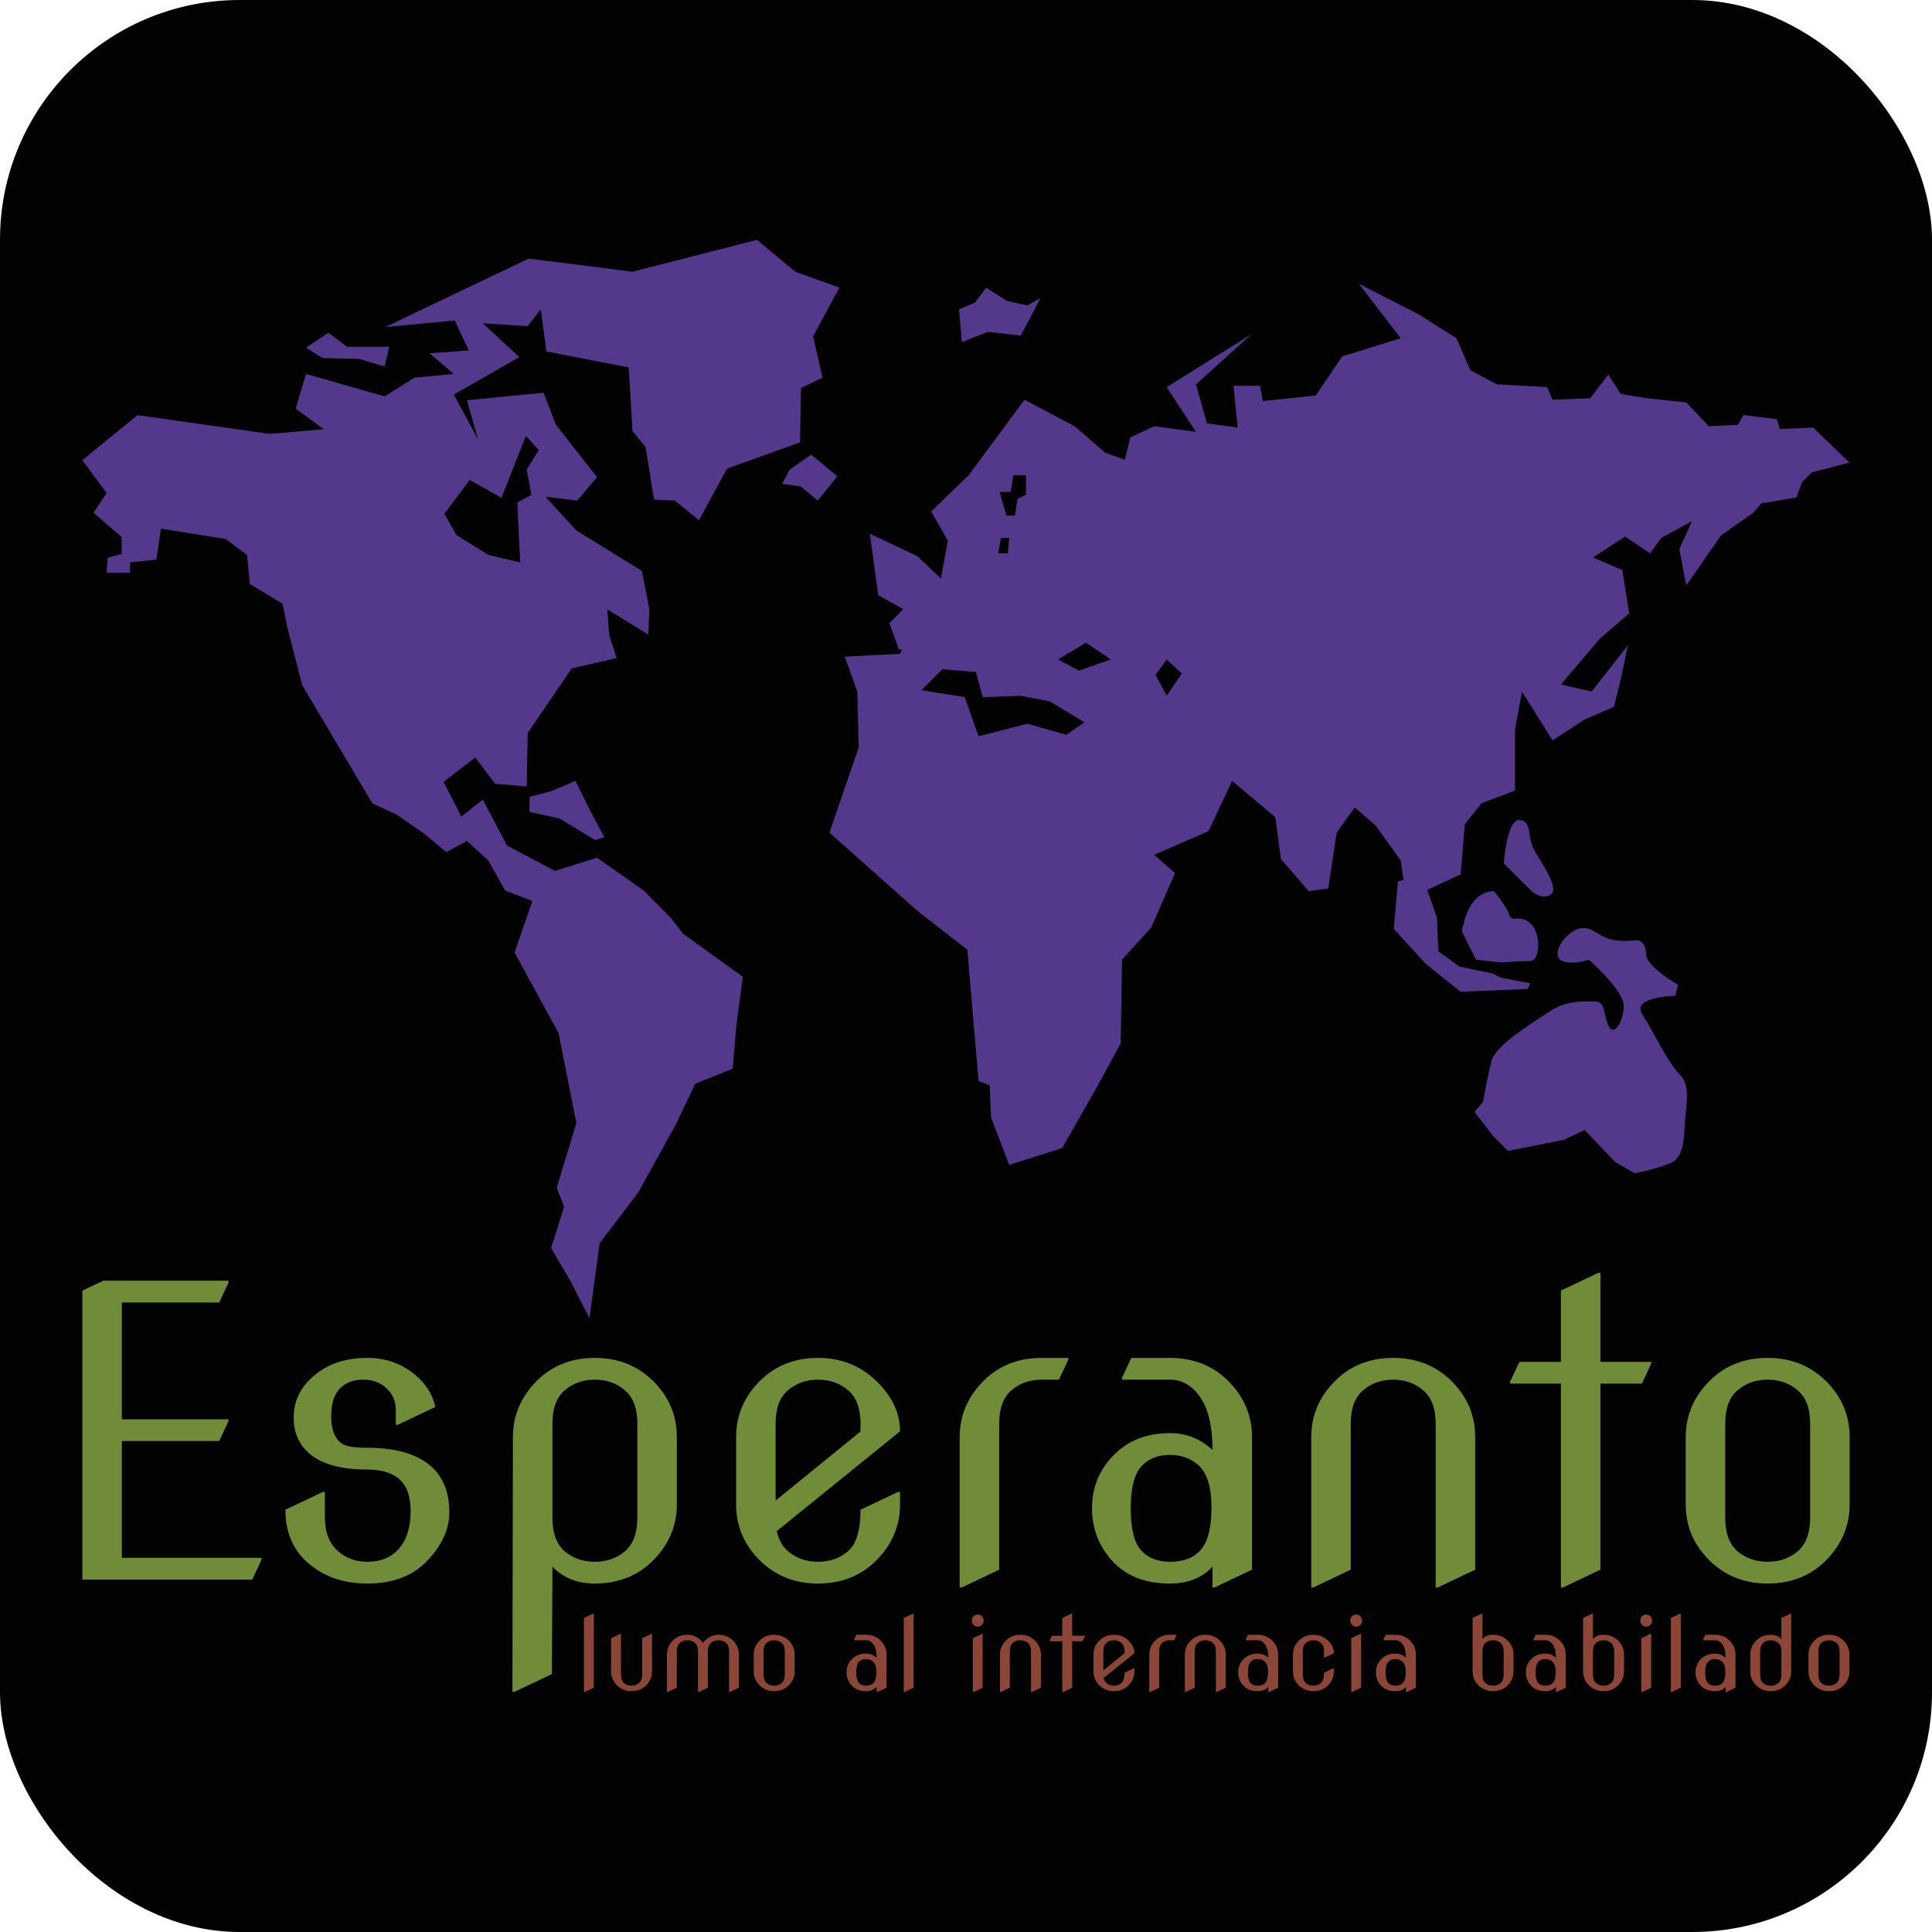 <svg height="2500" viewBox="0 0 192.756 192.756" width="2500" xmlns="http://www.w3.org/2000/svg"><path clip-rule="evenodd" d="m0 0h192.756v192.756h-192.756z" fill="#fff" fill-rule="evenodd"/><rect height="192.756" opacity=".99" ry="23.914" width="192.756"/><g fill="#54388c" stroke-width=".905"><path d="m48.724 85.858 1.683 2.997 2.711 1.032-1.777 5.141 4.39 8.049 1.772 8.98-1.961 6.454.745 1.875-1.302 4.115 1.96 3.365 1.865 3.643 1.02-7.48 3.837-5.053 3.732-6.737 1.962-4.113 3.732-1.5.372-4.3.646-4.867-5.97-4.304-1.214-1.584-2.701-2.72-4.667-3.273-4.2 1.314-4.768-2.528-2.423-4.588-2.144 1.683-1.77-3.46 3.168-2.429 1.962 2.619 3.171.28.093-5.338 4.389-6.447 4.478-1.03-.742-2.34-.189-2.527 4.106 2.528.095-2.528-.746-3.835-6.534-4.02-3.087-3.37 3.18.375 1.961-2.334-4.11-5.243-1.214-3.182-7.653.754 1.12 3.925-2.428-4.494 6.538-3.74-3.642-3.365 4.478.278 1.308-1.686.556 4.213 8.216 1.592.374 6.358 1.309 1.589.842 5.243 2.056.09 2.428 1.964 2.797-5.146 7.286-2.618.095-5.426 2.144-1.027-.937-4.12 2.62-4.861-4.395-1.591-3.826-3.178-12.414 3.178-10.36-1.307-9.8 4.67-4.484 2.155 6.907-.654 1.403 2.992-3.92.28 2.42 2.06-3.914.373-2.99 1.871-7.839-2.243-1.029 3.458 2.802 2.06-5.414.463-13.169-1.868-5.504 4.494 2.427 3.275-1.308 1.96 2.802 2.435v1.685l-1.399.369-.095 1.5h2.334v-1.029l2.619-.278.462-3.091 6.439 1.027 2.15 1.59.278 2.903 3.27 1.966.468 2.338 1.491 5.799 7.002 11.79 2.424 1.122 2.712 1.87 2.238 1.87 2.05-1.122 2.144 1.966zm-4.383-34.61 2.518-3.363 3.174 1.775 2.428-6.174 1.302 1.4-1.212 1.966.472 2.528-1.403.749.095 2.248.19 3.74-3.18-.75-3.176-1.97z"/><path d="m57.407 77.915-2.422 1.023-2.15.568v1.497l2.984.652 3.55 2.151.934-.28-1.214-2.243zm-24.642-44.715-2.239 1.494 1.678 1.03 3.642.09 2.518.753.473-1.966h-4.207zm46.02 13.653-.748 1.406 1.871.28 1.676 1.401 1.962-2.428-2.617-2.15zm23.713-16.373-2.056-.463-2.056-1.31-1.12 1.496-1.581.652.281 3.275 2.611-1.027 3.268.374 1.96-3.74zm77.292 17.62.973-.974 3.756-.975-3.623-3.488-3.332.142-.277-.975-3.341-.422-.555.98-2.91.135-2.237-2.366-3.891-.422-2.637-.416-1.254-1.949-1.805 2.365-3.756.142-.55-1.256-5.01-.277-2.643-1.396-1.388-3.201-3.751-2.367-5.975-3.066 4.166 5.433-5.834 1.81-2.642 3.9-5.28.557-.285-1.526h-2.64l.414 4.173-3.06-.416-1.108-3.897 5.56-5.015-8.48 5.293 2.92 4.457-4.166-.558-2.372 1.117-.555 2.229-1.942-.695-3.06-2.649-5.01-2.644-5.556 7.523-3.751 3.624 1.665 2.917-.692 3.768-2.368-2.232-4.72-2.225.831 6.126 2.497 1.391-1.382 1.395.965 2.649.286-.048-.146.463-5.556.278 1.252 3.482.142 5.572-2.924 8.5 8.757 7.797 5.006 3.9 1.113 13.1 1.11.415.137 3.208 1.809 4.73 5.283-1.67 3.337-5.853 2.505-4.592.137-8.361 2.916-3.208 2.368-5.433-2.082-1.81 5.416-2.365 2.364-5.014 4.31 3.62.558 4.176 2.778 3.209 1.947-.28.836-5.568 1.809-2.513 2.082 1.809 2.5 3.488.286 1.948-.563.142-.414 4.735 3.192 3.482 3.479 2.79 6.669-.278.281-.564-2.915-.553-.836-.422-3.337-.695-2.09-1.531-.138-3.34-.969-2.786 3.337-1.54.415-5.014 1.665-2.087 3.34-1.257v-6.126l.693-3.761 3.06 4.877 3.196-2.091 2.916-1.255.7-2.784.692-3.346-3.614 4.599-3.064-.7 3.902-4.593 2.911-2.502-.691-4.325-2.92-1.254 3.197-2.09 2.5 1.675 1.114-1.537 3.06-1.67-1.251 2.785.687 3.626 3.483-5.015 3.193-2.228.823-.943 3.495-.59zm-78.96.975.278-1.669h1.25v1.949l-.831.415-.277 1.675h-.836l-.696-2.37zm-.973 4.595h.832l-.138 1.537h-.964zm6.539 19.64-3.898-1.104-4.864 1.249-1.388-3.9-4.314-.695 2.09-2.09 3.341.277.688 2.509 3.75-.142 2.925.557 3.474 2.09-1.804 1.25zm1.246-6.398-2.087-1.116 2.783-1.675 2.496 1.675zm10.285.277-1.528 2.224-1.113-2.086 1.113-1.53z"/><path d="m154.772 89.193c.832-.689-1.259-3.481-1.809-4.592-.563-1.118-.137-2.786-1.392-2.786-1.25 0-1.532 4.323-1.532 4.323l2.787 2.782s1.11.98 1.946.273zm-8.901 3.766 1.392 2.786 2.5.28s1.948-.142 2.917-.142c.973 0 1.112-2.786 0-3.761-1.113-.976-1.801 0-2.087-.838-.277-.833-1.523-2.364-1.523-2.364-2.782 0-3.2 4.04-3.2 4.04zm2.917 12.958a73.61 73.61 0 0 0 -.831 4.035l-.84.975 1.813 2.371 1.524 1.533 5.564-1.111 2.087-.98 3.06 3.202 1.941 1.117s2.09-.415 3.475-.98c1.392-.553 1.392-2.221 1.532-4.172.133-1.955.562-3.626-.555-4.741-1.113-1.113-2.778-4.455-3.201-5.157-.415-.691-1.25-1.529-.133-2.089 1.113-.557 2.915-.557 2.915-.557l.277-1.118s-3.192-1.808-3.192-3.06-.832-1.39-.832-1.39-1.67.273-2.924-.142c-1.255-.42-1.942-1.531-3.337-.838-1.392.702-2.359 2.65-1.25 3.066 1.108.416 2.643-.135 2.643-.135s3.474 3.066 3.474 4.592c0 1.533-.978 3.21-1.532 1.955-.554-1.253-.277-2.373-1.388-2.373s-2.778-.135-4.448.982c-1.667 1.107-5.423 3.34-5.842 5.015z"/></g><path d="m58.26 168.824v-7.397l.936-.444h.049v7.398l-.935.443zm2.707-5.375.935-.444h.05v4.083q0 .568.305.834.31.261.752.261.443 0 .748-.261.31-.266.31-.834v-3.64l.936-.443h.049v3.748q0 .814-.61 1.415-.571.558-1.433.558-.85 0-1.432-.558-.61-.591-.61-1.415zm5.571 5.375v-3.748q0-.814.61-1.415.571-.558 1.432-.558.783 0 1.354.572.108.109.196.257.089-.143.197-.252.615-.577 1.354-.577.851 0 1.432.558.61.592.61 1.415v3.305l-.935.443h-.05v-4.083q0-.567-.31-.829-.304-.266-.747-.266t-.753.266q-.305.262-.305.829v3.64l-.935.443h-.05v-4.083q0-.567-.31-.829-.305-.266-.748-.266t-.753.266q-.305.262-.305.829v3.64l-.935.443zm8.662-2.071v-1.677q0-.814.61-1.415.57-.558 1.432-.558.85 0 1.432.558.61.592.61 1.415v1.677q0 .814-.61 1.415-.571.558-1.432.558-.852 0-1.433-.558-.61-.591-.61-1.415zm.984.335q0 .568.305.834.31.261.753.261.442 0 .748-.261.31-.266.31-.834v-2.347q0-.567-.31-.829-.306-.266-.748-.266-.443 0-.753.266-.305.262-.305.829zm12.263 1.292-.935.444h-.05v-.517q-.393.419-1.057.419-.92 0-1.432-.558-.512-.557-.512-1.316 0-.79.556-1.342.536-.532 1.388-.532.605 0 1.058.419 0-.873-.305-1.312-.305-.44-.753-.44h-1.196v-.048l.231-.494h.965q.861 0 1.432.558.61.596.61 1.415zm-3.021-1.528q0 .769.265 1.055.256.276.719.276.492 0 .748-.28.28-.307.28-1.076 0-.72-.3-1.026-.295-.281-.733-.281-.458 0-.719.291-.26.291-.26 1.04zm4.744 1.972v-7.397l.935-.444h.049v7.398l-.935.443zm6.963-6.712q-.172-.177-.172-.424 0-.252.172-.43.172-.177.418-.177t.419.178q.172.177.172.429 0 .247-.172.424-.173.178-.419.178t-.418-.178zm-.074 6.712v-5.375l.935-.444h.05v5.376l-.936.443zm2.707 0v-3.748q0-.814.61-1.415.571-.558 1.432-.558.852 0 1.432.558.61.592.61 1.415v3.305l-.935.443h-.049v-4.083q0-.567-.31-.829-.305-.266-.748-.266t-.753.266q-.305.262-.305.829v3.64l-.935.443zm6.22 0v-5.08h-1.264v-.049l.23-.493h1.034v-1.775l.935-.444h.05v2.219h1.264v.05l-.231.493h-1.033v4.636l-.935.443zm7.195-2.382v.311q0 .814-.61 1.415-.571.558-1.432.558-.852 0-1.432-.558-.61-.591-.61-1.415v-1.677q0-.819.61-1.415.57-.558 1.432-.558.841 0 1.432.558.61.577.61 1.272l-3.07 2.486q.068.32.275.498.31.266.753.266t.748-.266q.31-.266.31-1.03l.935-.445zm-3.1.217 2.116-1.72v-.198q0-.562-.305-.829-.31-.266-.753-.266-.438 0-.753.266-.305.257-.305.829zm4.586 2.165v-3.748q0-.814.61-1.415.571-.558 1.433-.558h.664v.05l-.236.493h-.428q-.443 0-.753.266-.305.262-.305.829v3.64l-.935.443zm3.543 0v-3.748q0-.814.61-1.415.572-.558 1.433-.558.851 0 1.432.558.61.592.61 1.415v3.305l-.935.443h-.05v-4.083q0-.567-.31-.829-.304-.266-.747-.266t-.753.266q-.305.262-.305.829v3.64l-.935.443zm9.311-.444-.935.444h-.049v-.517q-.393.419-1.058.419-.92 0-1.432-.558-.512-.557-.512-1.316 0-.79.556-1.342.537-.532 1.388-.532.605 0 1.058.419 0-.873-.305-1.312-.305-.44-.753-.44h-1.196v-.048l.232-.494h.964q.861 0 1.432.558.61.596.61 1.415zm-3.021-1.528q0 .769.266 1.055.256.276.718.276.492 0 .748-.28.28-.307.28-1.076 0-.72-.3-1.026-.295-.281-.733-.281-.457 0-.718.291-.261.291-.261 1.04zm8.582-.41v.311q0 .814-.61 1.415-.57.558-1.432.558-.851 0-1.432-.558-.61-.591-.61-1.415v-1.677q0-.819.61-1.415.57-.558 1.432-.558.842 0 1.432.558.61.577.61 1.272v.01l-.935.444h-.049v-.646q0-.562-.305-.829-.31-.266-.753-.266t-.753.266q-.305.257-.305.829v2.347q0 .568.305.834.31.261.753.261t.748-.266q.31-.266.31-1.03l.935-.445zm1.807-4.33q-.173-.177-.173-.424 0-.252.173-.43.172-.177.418-.177t.418.178q.172.177.172.429 0 .247-.172.424-.172.178-.418.178t-.418-.178zm-.074 6.712v-5.375l.935-.444h.049v5.376l-.935.443zm6.446-.444-.935.444h-.049v-.517q-.393.419-1.058.419-.92 0-1.432-.558-.512-.557-.512-1.316 0-.79.556-1.342.537-.532 1.388-.532.605 0 1.058.419 0-.873-.305-1.312-.305-.44-.753-.44h-1.196v-.048l.232-.494h.964q.861 0 1.432.558.61.596.61 1.415zm-3.021-1.528q0 .769.266 1.055.255.276.718.276.492 0 .748-.28.28-.307.28-1.076 0-.72-.3-1.026-.295-.281-.733-.281-.458 0-.718.291-.261.291-.261 1.04zm9.665.236q0 .568.305.834.31.261.753.261t.748-.261q.31-.266.31-.834v-2.347q0-.567-.31-.829-.305-.266-.748-.266t-.753.266q-.305.262-.305.829zm-.984-.335v-5.326l.935-.444h.05v2.54q.373-.42 1.057-.42.852 0 1.432.558.61.592.61 1.415v1.677q0 .814-.61 1.415-.57.558-1.432.558-.851 0-1.432-.558-.61-.591-.61-1.415zm9.301 1.627-.935.444h-.05v-.517q-.393.419-1.057.419-.92 0-1.432-.558-.512-.557-.512-1.316 0-.79.556-1.342.536-.532 1.388-.532.605 0 1.058.419 0-.873-.305-1.312-.306-.44-.753-.44h-1.196v-.048l.231-.494h.965q.86 0 1.432.558.61.596.61 1.415zm-3.022-1.528q0 .769.266 1.055.256.276.719.276.492 0 .748-.28.28-.307.28-1.076 0-.72-.3-1.026-.295-.281-.733-.281-.458 0-.719.291-.26.291-.26 1.04zm5.729.236q0 .568.305.834.31.261.753.261t.748-.261q.31-.266.31-.834v-2.347q0-.567-.31-.829-.305-.266-.748-.266t-.753.266q-.305.262-.305.829zm-.985-.335v-5.326l.935-.444h.05v2.54q.374-.42 1.058-.42.851 0 1.432.558.61.592.61 1.415v1.677q0 .814-.61 1.415-.571.558-1.432.558-.852 0-1.432-.558-.61-.591-.61-1.415zm5.881-4.641q-.172-.177-.172-.424 0-.252.172-.43.172-.177.418-.177.247 0 .419.178.172.177.172.429 0 .247-.172.424-.172.178-.419.178-.246 0-.418-.178zm-.074 6.712v-5.375l.935-.444h.05v5.376l-.935.443zm2.953 0v-7.397l.935-.444h.05v7.398l-.936.443zm6.446-.444-.934.444h-.05v-.517q-.393.419-1.057.419-.92 0-1.433-.558-.511-.557-.511-1.316 0-.79.556-1.342.536-.532 1.388-.532.605 0 1.058.419 0-.873-.306-1.312-.305-.44-.752-.44h-1.196v-.048l.231-.494h.965q.86 0 1.432.558.61.596.61 1.415zm-3.02-1.528q0 .769.265 1.055.256.276.718.276.493 0 .748-.28.281-.307.281-1.076 0-.72-.3-1.026-.295-.281-.733-.281-.458 0-.719.291-.26.291-.26 1.04zm5.481.236q0 .568.306.834.31.261.752.261.443 0 .749-.261.31-.266.31-.834v-2.347q0-.567-.31-.829-.306-.266-.749-.266-.442 0-.752.266-.306.262-.306.829zm-.984-.335v-1.677q0-.814.61-1.415.571-.558 1.432-.558.65 0 1.059.42v-2.096l.935-.444h.049v5.77q0 .814-.61 1.415-.571.558-1.433.558-.85 0-1.432-.558-.61-.591-.61-1.415zm5.807 0v-1.677q0-.814.61-1.415.571-.558 1.433-.558.85 0 1.432.558.61.592.61 1.415v1.677q0 .814-.61 1.415-.571.558-1.432.558-.852 0-1.433-.558-.61-.591-.61-1.415zm.984.335q0 .568.306.834.31.261.753.261.442 0 .748-.261.31-.266.31-.834v-2.347q0-.567-.31-.829-.306-.266-.748-.266-.443 0-.753.266-.306.262-.306.829z" fill="#8c4638" stroke-width=".165"/><path d="m8.216 157.596v-28.833l2.088-.987h12.494v.197l-.927 1.975h-9.714v11.652h10.64v.197l-.926 1.975h-9.714v11.652h13.931v.197l-.926 1.975zm20.257-6.971 3.744-1.777h.197v2.527q0 2.212 1.28 3.358 1.223 1.086 2.957 1.086 2.01 0 3.133-1.284 1.182-1.323 1.182-3.811 0-2.271-1.261-3.259-1.084-.849-3.074-.849-3.803 0-5.675-1.52-1.656-1.343-1.656-3.674 0-2.745 2.503-4.542 1.95-1.402 4.848-1.402 2.778 0 4.827 1.738 1.577 1.362 1.951 3.16l-3.744 1.777h-.197v-1.52q0-.988-.59-1.758-.947-1.225-2.7-1.225-1.4 0-2.286.87-.867.888-.867 2.784 0 1.994 1.064 2.725.59.415 2.522.415 4.177 0 6.266 1.757 1.931 1.62 1.931 4.68 0 2.568-2.266 4.898-2.148 2.212-5.911 2.212-3.41 0-5.735-1.896-2.443-1.994-2.443-5.47zm26.642.81c0 1.514.407 2.626 1.221 3.337.828.698 1.833 1.047 3.015 1.047 1.183 0 2.181-.35 2.996-1.047.827-.71 1.241-1.823 1.241-3.337v-9.4c0-1.515-.414-2.62-1.241-3.318-.815-.711-1.813-1.067-2.996-1.067-1.182 0-2.187.356-3.015 1.067-.814.697-1.221 1.803-1.221 3.317zm12.414-8.058v6.715c0 2.172-.814 4.061-2.443 5.668-1.524 1.487-3.436 2.231-5.735 2.231-1.734 0-3.146-.56-4.236-1.678l-.05 10.706-3.744 1.777h-.197l.05-25.419c.004-2.172.814-4.061 2.443-5.668 1.524-1.487 3.435-2.231 5.734-2.231 2.273 0 4.184.744 5.735 2.231 1.629 1.58 2.443 3.47 2.443 5.668zm22.267 5.471v1.244q0 3.258-2.443 5.668-2.286 2.231-5.734 2.231-3.41 0-5.735-2.231-2.443-2.37-2.443-5.668v-6.715q0-3.278 2.443-5.668 2.286-2.231 5.735-2.231 3.37 0 5.734 2.231 2.443 2.311 2.443 5.096l-12.296 9.953q.276 1.283 1.104 1.994 1.241 1.067 3.015 1.067 1.773 0 2.995-1.067 1.241-1.066 1.241-4.127l3.744-1.777zm-12.414.869 8.473-6.893v-.79q0-2.25-1.221-3.317-1.242-1.067-3.015-1.067-1.754 0-3.015 1.067-1.222 1.027-1.222 3.317zm18.365 8.669v-15.009q0-3.258 2.444-5.668 2.286-2.231 5.734-2.231h2.66v.197l-.945 1.975h-1.715q-1.773 0-3.015 1.067-1.221 1.046-1.221 3.317v14.575l-3.745 1.777zm29.165-1.777-3.744 1.777h-.198v-2.073q-1.576 1.678-4.236 1.678-3.685 0-5.735-2.231-2.049-2.232-2.049-5.273 0-3.16 2.227-5.372 2.148-2.133 5.557-2.133 2.424 0 4.236 1.679 0-3.496-1.221-5.253-1.222-1.758-3.015-1.758h-4.789v-.197l.927-1.975h3.862q3.448 0 5.734 2.231 2.444 2.39 2.444 5.668zm-12.1-6.122q0 3.08 1.064 4.226 1.025 1.106 2.877 1.106 1.971 0 2.996-1.126 1.123-1.224 1.123-4.305 0-2.883-1.202-4.108-1.182-1.125-2.936-1.125-1.833 0-2.877 1.165-1.045 1.165-1.045 4.167zm18.011 7.899v-15.009q0-3.258 2.444-5.668 2.286-2.231 5.734-2.231 3.41 0 5.734 2.231 2.444 2.37 2.444 5.668v13.232l-3.744 1.777h-.197v-16.352q0-2.27-1.242-3.317-1.221-1.067-2.995-1.067-1.773 0-3.015 1.067-1.222 1.046-1.222 3.317v14.575l-3.744 1.777zm24.908 0v-20.34h-5.064v-.198l.926-1.975h4.138v-7.11l3.744-1.777h.197v8.887h5.064v.197l-.926 1.975h-4.138v18.564l-3.744 1.777zm12.454-8.294v-6.715q0-3.258 2.443-5.668 2.286-2.231 5.735-2.231 3.409 0 5.734 2.231 2.443 2.37 2.443 5.668v6.715q0 3.258-2.443 5.668-2.286 2.231-5.734 2.231-3.41 0-5.735-2.231-2.443-2.37-2.443-5.668zm3.941 1.343q0 2.27 1.222 3.337 1.241 1.047 3.015 1.047 1.773 0 2.995-1.047 1.241-1.066 1.241-3.337v-9.4q0-2.272-1.241-3.318-1.222-1.067-2.995-1.067-1.774 0-3.015 1.067-1.222 1.046-1.222 3.317z" fill="#708c38" stroke-width=".186"/></svg>